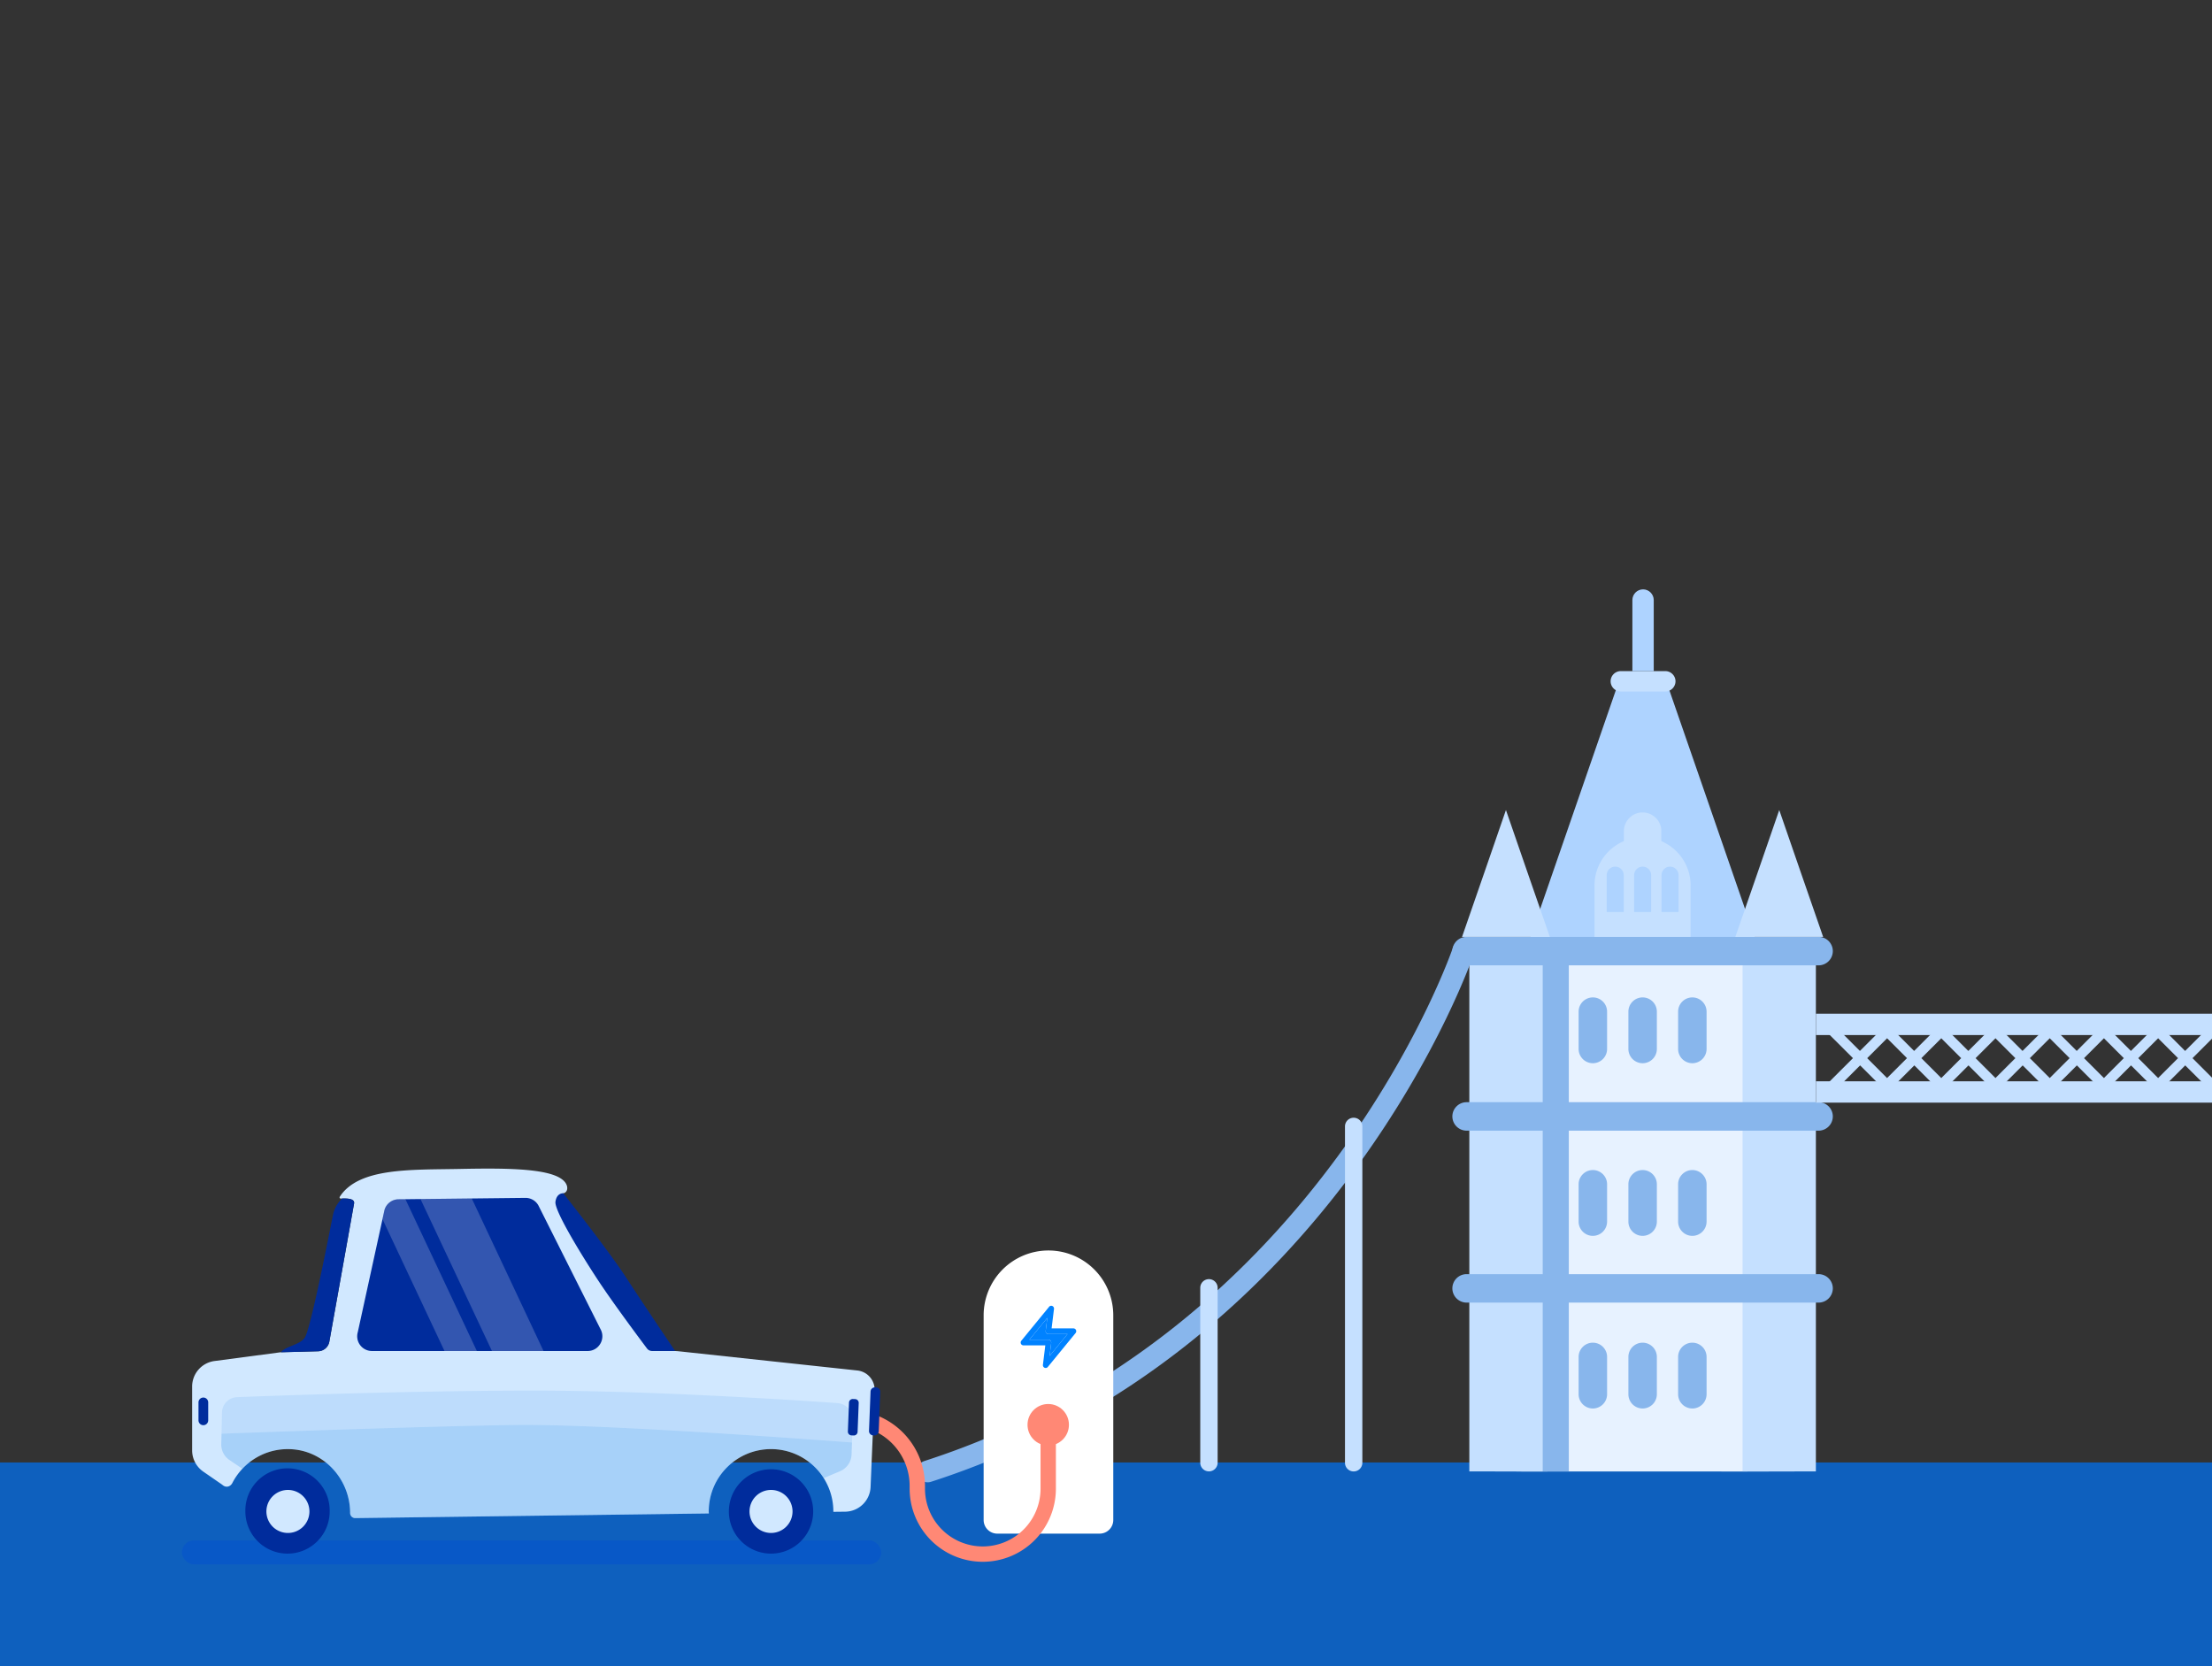 <svg xmlns="http://www.w3.org/2000/svg" width="304" height="229" fill="none"><rect width="100%" height="100%" fill="#333333" stroke="none"/><path fill="#0E60BE" d="M0 201h304v28H0z"/><g clip-path="url(#a)"><path fill="#fff" d="M240.164 130.718h-34.692v71.513h34.692z"/><path fill="#fff" d="M246.636 130.718h-10.073v71.513h10.073zm-33.962 0h-3.602v71.513h3.602zm3.3 8.117c1.078 0 1.955.877 1.955 1.956v5.133a1.957 1.957 0 0 1-1.955 1.956 1.96 1.96 0 0 1-1.956-1.956v-5.133c0-1.079.877-1.956 1.956-1.956m6.838 0c1.078 0 1.956.877 1.956 1.956v5.133a1.96 1.96 0 0 1-1.956 1.956 1.96 1.96 0 0 1-1.956-1.956v-5.133c0-1.079.877-1.956 1.956-1.956m6.845 0c1.078 0 1.955.877 1.955 1.956v5.133a1.957 1.957 0 0 1-1.955 1.956 1.96 1.96 0 0 1-1.956-1.956v-5.133c0-1.079.877-1.956 1.956-1.956m-13.683 23.115c1.078 0 1.955.877 1.955 1.956v5.133a1.957 1.957 0 0 1-1.955 1.956 1.96 1.96 0 0 1-1.956-1.956v-5.133c0-1.079.877-1.956 1.956-1.956m6.838 0c1.078 0 1.956.877 1.956 1.956v5.133a1.96 1.96 0 0 1-1.956 1.956 1.96 1.96 0 0 1-1.956-1.956v-5.133c0-1.079.877-1.956 1.956-1.956m6.845 0c1.078 0 1.955.877 1.955 1.956v5.133a1.957 1.957 0 0 1-1.955 1.956 1.96 1.96 0 0 1-1.956-1.956v-5.133c0-1.079.877-1.956 1.956-1.956m-13.683 23.182c1.078 0 1.955.878 1.955 1.956v5.134a1.957 1.957 0 0 1-1.955 1.955 1.957 1.957 0 0 1-1.956-1.955v-5.134c0-1.078.877-1.956 1.956-1.956m6.838 0c1.078 0 1.956.878 1.956 1.956v5.134a1.96 1.96 0 0 1-1.956 1.955 1.957 1.957 0 0 1-1.956-1.955v-5.134c0-1.078.877-1.956 1.956-1.956m6.845 0c1.078 0 1.955.878 1.955 1.956v5.134a1.957 1.957 0 0 1-1.955 1.955 1.957 1.957 0 0 1-1.956-1.955v-5.134c0-1.078.877-1.956 1.956-1.956"/><path fill="#fff" fill-rule="evenodd" d="M222.814 115.08c3.631 0 6.6 2.969 6.6 6.6v7.075h-13.208v-7.075c0-3.631 2.97-6.6 6.601-6.6z" clip-rule="evenodd"/><path fill="#fff" fill-rule="evenodd" d="M222.812 111.659a2.58 2.58 0 0 1 2.574 2.574v11.108h-5.14v-11.108a2.58 2.58 0 0 1 2.574-2.574zm-3.769 7.448c.647 0 1.172.525 1.172 1.172v5.069h-2.344v-5.069c0-.647.525-1.172 1.172-1.172" clip-rule="evenodd"/><path fill="#fff" fill-rule="evenodd" d="M222.811 119.107c.647 0 1.172.525 1.172 1.172v5.069h-2.344v-5.069c0-.647.525-1.172 1.172-1.172m3.766 0c.647 0 1.172.525 1.172 1.172v5.069h-2.344v-5.069c0-.647.525-1.172 1.172-1.172m-11.825 35.058h3.545v2.624c0 .978-.799 1.769-1.769 1.769a1.777 1.777 0 0 1-1.769-1.769v-2.624zm12.582 0h3.545v2.624c0 .978-.798 1.769-1.769 1.769s-1.768-.798-1.768-1.769v-2.624zm-6.291 0h3.545v2.624c0 .978-.798 1.769-1.769 1.769a1.777 1.777 0 0 1-1.769-1.769v-2.624zm-6.291-22.599h3.545v2.625c0 .978-.799 1.769-1.769 1.769a1.777 1.777 0 0 1-1.769-1.769v-2.625zm12.582 0h3.545v2.625c0 .978-.798 1.769-1.769 1.769s-1.768-.799-1.768-1.769v-2.625zm-6.291 0h3.545v2.625c0 .978-.798 1.769-1.769 1.769a1.777 1.777 0 0 1-1.769-1.769v-2.625zm-6.291 47.151h3.545v2.625c0 .97-.799 1.769-1.769 1.769a1.777 1.777 0 0 1-1.769-1.769v-2.625zm12.582 0h3.545v2.625c0 .97-.798 1.769-1.769 1.769s-1.768-.799-1.768-1.769v-2.625zm-6.291 0h3.545v2.625c0 .97-.798 1.769-1.769 1.769a1.777 1.777 0 0 1-1.769-1.769v-2.625z" clip-rule="evenodd"/><path fill="#AED3FF" fill-rule="evenodd" d="m229.024 93.706 5.681 16.408 8.951 25.891h-35.821l8.959-25.891 5.673-16.408z" clip-rule="evenodd"/><path fill="#E7F2FF" d="M243.095 130.718h-34.692v71.513h34.692z"/><path fill="#C5E0FF" d="M212.006 130.718h-10.073v71.513h10.073zm37.554 0h-10.073v71.513h10.073z"/><path fill="#88B6EC" d="M215.607 130.718h-3.602v71.513h3.602z"/><path fill="#88B6EC" fill-rule="evenodd" d="M201.557 128.763h48.375c1.078 0 1.956.877 1.956 1.956a1.96 1.96 0 0 1-1.956 1.956h-48.375a1.96 1.96 0 0 1-1.955-1.956c0-1.079.877-1.956 1.955-1.956m0 22.722h48.375c1.078 0 1.956.877 1.956 1.956a1.963 1.963 0 0 1-1.956 1.956h-48.375a1.963 1.963 0 0 1-1.955-1.956c0-1.079.877-1.956 1.955-1.956m0 23.632h48.375c1.078 0 1.956.877 1.956 1.956a1.96 1.96 0 0 1-1.956 1.955h-48.375a1.96 1.96 0 0 1-1.955-1.955c0-1.079.877-1.956 1.955-1.956" clip-rule="evenodd"/><path fill="#88B6EC" d="M218.909 137.083c1.079 0 1.956.877 1.956 1.955v5.134a1.96 1.96 0 0 1-1.956 1.956 1.96 1.96 0 0 1-1.956-1.956v-5.134c0-1.078.878-1.955 1.956-1.955m6.84 0c1.079 0 1.956.877 1.956 1.955v5.134a1.96 1.96 0 0 1-1.956 1.956 1.96 1.96 0 0 1-1.955-1.956v-5.134c0-1.078.877-1.955 1.955-1.955m6.834 0c1.078 0 1.955.877 1.955 1.955v5.134a1.96 1.96 0 0 1-1.955 1.956 1.96 1.96 0 0 1-1.956-1.956v-5.134c0-1.078.877-1.955 1.956-1.955m-13.674 23.727c1.079 0 1.956.877 1.956 1.955v5.134a1.96 1.96 0 0 1-1.956 1.956 1.96 1.96 0 0 1-1.956-1.956v-5.134c0-1.078.878-1.955 1.956-1.955m6.84 0c1.079 0 1.956.877 1.956 1.955v5.134a1.96 1.96 0 0 1-1.956 1.956 1.957 1.957 0 0 1-1.955-1.956v-5.134c0-1.078.877-1.955 1.955-1.955m6.834 0c1.078 0 1.955.877 1.955 1.955v5.134a1.957 1.957 0 0 1-1.955 1.956 1.96 1.96 0 0 1-1.956-1.956v-5.134c0-1.078.877-1.955 1.956-1.955m-13.674 23.727c1.079 0 1.956.877 1.956 1.956v5.133a1.96 1.96 0 0 1-1.956 1.956 1.96 1.96 0 0 1-1.956-1.956v-5.133c0-1.079.878-1.956 1.956-1.956m6.84 0c1.079 0 1.956.877 1.956 1.956v5.133a1.96 1.96 0 0 1-1.956 1.956 1.957 1.957 0 0 1-1.955-1.956v-5.133c0-1.079.877-1.956 1.955-1.956m6.834 0c1.078 0 1.955.877 1.955 1.956v5.133a1.957 1.957 0 0 1-1.955 1.956 1.96 1.96 0 0 1-1.956-1.956v-5.133c0-1.079.877-1.956 1.956-1.956"/><path fill="#C5E0FF" fill-rule="evenodd" d="m206.965 111.328 3.012 8.721 3.02 8.714h-12.065l3.02-8.714zm37.56 0 3.013 8.721 3.02 8.714h-12.065l3.02-8.714zm-18.78 3.752c3.631 0 6.6 2.969 6.6 6.6v7.075h-13.208v-7.075c0-3.631 2.969-6.6 6.6-6.6zm-2.991-22.845h6.112c.769 0 1.402.632 1.402 1.401a1.41 1.41 0 0 1-1.402 1.403h-6.112a1.41 1.41 0 0 1-1.402-1.403c0-.776.633-1.401 1.402-1.401" clip-rule="evenodd"/><path fill="#AED3FF" fill-rule="evenodd" d="M225.81 81c.805 0 1.467.662 1.467 1.467v9.771h-2.934v-9.771c0-.805.662-1.467 1.467-1.467" clip-rule="evenodd"/><path fill="#C5E0FF" fill-rule="evenodd" d="M225.748 111.659a2.58 2.58 0 0 1 2.574 2.574v11.108h-5.148v-11.108a2.58 2.58 0 0 1 2.574-2.574" clip-rule="evenodd"/><path fill="#AED3FF" fill-rule="evenodd" d="M221.983 119.107c.647 0 1.172.525 1.172 1.172v5.069h-2.344v-5.069c0-.647.525-1.172 1.172-1.172m3.768 0c.647 0 1.172.525 1.172 1.172v5.069h-2.344v-5.069c0-.647.525-1.172 1.172-1.172m3.766 0c.647 0 1.172.525 1.172 1.172v5.069h-2.344v-5.069c0-.647.525-1.172 1.172-1.172" clip-rule="evenodd"/><path fill="#C5E0FF" d="M358.542 139.324H249.57v2.933h108.972zm0 9.285H249.57v2.934h108.972z"/><path fill="#C5E0FF" fill-rule="evenodd" d="M251.299 141.117a.703.703 0 0 1 .992 0l3.322 3.322 2.941-2.941a.7.7 0 0 1 .194-.388.7.7 0 0 1 .59-.201.68.68 0 0 1 .589.201.7.7 0 0 1 .194.388l2.941 2.941 2.941-2.941a.7.7 0 0 1 .194-.388.7.7 0 0 1 .589-.201.69.69 0 0 1 .59.201.7.7 0 0 1 .194.388l2.941 2.941 2.941-2.941a.7.7 0 0 1 .194-.388.7.7 0 0 1 .589-.201.695.695 0 0 1 .784.589l2.941 2.941 2.94-2.941a.696.696 0 0 1 .784-.589.695.695 0 0 1 .784.589l2.941 2.941 2.94-2.941a.696.696 0 0 1 .784-.589.695.695 0 0 1 .784.589l2.941 2.941 2.94-2.941a.7.7 0 0 1 .784-.589.7.7 0 0 1 .784.589l2.94 2.941 2.941-2.941a.695.695 0 0 1 .784-.589.68.68 0 0 1 .589.201.7.7 0 0 1 .195.388l2.94 2.941 2.941-2.941a.695.695 0 0 1 .784-.589.68.68 0 0 1 .589.201.7.7 0 0 1 .195.388l2.94 2.941 2.941-2.941a.695.695 0 0 1 .784-.589.68.68 0 0 1 .589.201.7.7 0 0 1 .194.388l2.941 2.941 2.941-2.941a.7.7 0 0 1 .194-.388.7.7 0 0 1 .59-.201.68.68 0 0 1 .589.201.7.7 0 0 1 .194.388l2.941 2.941 2.941-2.941a.7.7 0 0 1 .194-.388.7.7 0 0 1 .59-.201.68.68 0 0 1 .589.201.7.7 0 0 1 .194.388l2.941 2.941 2.941-2.941a.7.7 0 0 1 .194-.388.7.7 0 0 1 .589-.201.69.69 0 0 1 .59.201.7.7 0 0 1 .194.388l2.941 2.941 2.941-2.941a.7.7 0 0 1 .194-.388.7.7 0 0 1 .589-.201.695.695 0 0 1 .784.589l2.941 2.941 3.329-3.322a.703.703 0 0 1 .992 0 .704.704 0 0 1 0 .993l-3.322 3.321 3.322 3.322a.701.701 0 1 1-.992.992l-3.329-3.321-2.941 2.94a.694.694 0 0 1-.784.59.68.68 0 0 1-.589-.201.7.7 0 0 1-.194-.389l-2.941-2.94-2.941 2.94a.7.7 0 0 1-.194.389.7.7 0 0 1-.59.201.68.68 0 0 1-.589-.201.7.7 0 0 1-.194-.389l-2.934-2.94-2.941 2.94a.7.7 0 0 1-.194.389.7.7 0 0 1-.589.201.694.694 0 0 1-.784-.59l-2.941-2.94-2.94 2.94a.696.696 0 0 1-.784.59.694.694 0 0 1-.784-.59l-2.941-2.94-2.94 2.94a.7.7 0 0 1-.784.59.694.694 0 0 1-.784-.59l-2.941-2.94-2.94 2.94a.7.7 0 0 1-.784.59.7.7 0 0 1-.784-.59l-2.94-2.94-2.934 2.94a.694.694 0 0 1-.784.59.68.68 0 0 1-.589-.201.7.7 0 0 1-.194-.389l-2.941-2.94-2.941 2.94a.7.7 0 0 1-.194.389.7.7 0 0 1-.59.201.68.68 0 0 1-.589-.201.7.7 0 0 1-.194-.389l-2.941-2.94-2.941 2.94a.7.7 0 0 1-.194.389.7.7 0 0 1-.59.201.68.68 0 0 1-.589-.201.7.7 0 0 1-.194-.389l-2.934-2.94-2.941 2.94a.7.7 0 0 1-.194.389.7.7 0 0 1-.589.201.694.694 0 0 1-.784-.59l-2.941-2.94-2.94 2.94a.696.696 0 0 1-.784.59.694.694 0 0 1-.784-.59l-2.941-2.94-2.94 2.94a.7.7 0 0 1-.784.59.7.7 0 0 1-.784-.59l-2.933-2.94-2.941 2.94a.694.694 0 0 1-.784.59.68.68 0 0 1-.589-.201.7.7 0 0 1-.194-.389l-2.941-2.94-3.322 3.321a.701.701 0 1 1-.992-.992l3.329-3.322-3.329-3.321a.704.704 0 0 1 0-.993zm100.194 4.314-2.733-2.732-2.732 2.732 2.732 2.733zm-7.457 0-2.732-2.732-2.732 2.732 2.732 2.733zm-7.448 0-2.733-2.732-2.732 2.732 2.732 2.733zm-7.449 0-2.733-2.732-2.732 2.732 2.732 2.733zm-7.456 0-2.733-2.732-2.732 2.732 2.732 2.733zm-7.449 0-2.733-2.732-2.732 2.732 2.732 2.733zm-7.449 0-2.733-2.732-2.732 2.732 2.732 2.733zm-7.456 0-2.733-2.732-2.732 2.732 2.732 2.733zm-7.449 0-2.733-2.732-2.732 2.732 2.732 2.733zm-7.449 0-2.732-2.732-2.733 2.732 2.733 2.733zm-7.456 0-2.733-2.732-2.732 2.732 2.732 2.733zm-7.449 0-2.732-2.732-2.733 2.732 2.733 2.733zm-7.449 0-2.732-2.732-2.733 2.732 2.733 2.733z" clip-rule="evenodd"/><path fill="#88B6EC" fill-rule="evenodd" d="M202.509 131.208a1.497 1.497 0 0 0-2.826-.985c-.05.151-18.026 52.947-72.641 70.577a1.5 1.5 0 0 0-.971 1.884 1.5 1.5 0 0 0 1.884.971c56.054-18.098 74.503-72.289 74.554-72.447" clip-rule="evenodd"/><path fill="#C5E0FF" d="M186.038 153.62a1.19 1.19 0 0 1 1.193 1.193v46.225a1.19 1.19 0 0 1-1.193 1.194 1.19 1.19 0 0 1-1.194-1.194v-46.225a1.19 1.19 0 0 1 1.194-1.193m-18.697 23.376a1.193 1.193 0 1 0-2.387 0v24.036a1.193 1.193 0 0 0 2.387 0zm-18.786 13.79a1.194 1.194 0 1 0-2.387 0v10.246a1.194 1.194 0 0 0 2.387 0z"/><path fill="#fff" d="M135.184 180.773a8.91 8.91 0 0 1 8.908-8.908 8.91 8.91 0 0 1 8.908 8.908v28.132a1.874 1.874 0 0 1-1.875 1.875h-14.066a1.874 1.874 0 0 1-1.875-1.875z"/><path fill="#0082FF" fill-rule="evenodd" d="M144.625 179.496a.39.39 0 0 1 .227.405l-.328 2.672h3.003a.38.38 0 0 1 .346.224.39.39 0 0 1-.052.413l-3.818 4.664a.38.38 0 0 1-.445.107.39.39 0 0 1-.227-.404l.328-2.672h-3.004a.38.38 0 0 1-.346-.224.4.4 0 0 1 .053-.414l3.818-4.663a.376.376 0 0 1 .445-.108m-3.155 4.631h2.621a.38.38 0 0 1 .287.132.4.4 0 0 1 .092.305l-.22 1.794 2.462-3.008h-2.621a.38.38 0 0 1-.286-.131.4.4 0 0 1-.093-.306l.221-1.793z" clip-rule="evenodd"/><path fill="#0082FF" d="M144.091 184.127h-2.621l2.463-3.007-.221 1.793a.4.4 0 0 0 .093.306.38.38 0 0 0 .286.131h2.621l-2.462 3.008.22-1.794a.4.4 0 0 0-.092-.305.38.38 0 0 0-.287-.132"/><path stroke="#FF8875" stroke-linecap="round" stroke-width="2.11" d="M144.059 196.455v8.143a8.996 8.996 0 0 1-8.995 8.996v0a8.996 8.996 0 0 1-8.996-8.996v-.367a9.363 9.363 0 0 0-9.363-9.363h-10.591"/><ellipse cx="144.06" cy="195.82" fill="#FF8875" rx="2.846" ry="2.856"/><rect width="96.117" height="3.282" x="25" y="211.718" fill="#004BD5" fill-opacity=".4" rx="1.641"/><g clip-path="url(#b)"><path fill="#002C9C" d="M105.965 213.527a5.795 5.795 0 0 0 5.793-5.796 5.795 5.795 0 0 0-5.793-5.796 5.795 5.795 0 0 0-5.794 5.796 5.795 5.795 0 0 0 5.794 5.796"/><path fill="#D1E8FF" d="M105.965 210.688a2.957 2.957 0 1 0-.002-5.914 2.957 2.957 0 0 0 .002 5.914"/><path fill="#002C9C" d="M39.515 213.527c3.2 0 5.793-2.595 5.793-5.796a5.795 5.795 0 1 0-11.587 0 5.795 5.795 0 0 0 5.794 5.796"/><path fill="#D1E8FF" d="M39.515 210.688a2.957 2.957 0 1 0-.001-5.913 2.957 2.957 0 0 0 0 5.913"/><path fill="#D1E8FF" d="M26.406 190.566v8.777a3.55 3.55 0 0 0 1.53 2.914l2.492 1.721q.099.07.19.142c.455.379 1.051.218 1.321-.313 1.474-2.848 4.496-4.772 7.954-4.635 2.317.086 4.373 1.123 5.851 2.716a8.9 8.9 0 0 1 2.373 6.056c0 .393.318.706.711.701l48.59-.639c-.004-.09-.013-.18-.013-.275 0-4.734 3.832-8.568 8.56-8.568a8.567 8.567 0 0 1 8.565 8.568c0 .019-.005.033-.005.052l1.63-.019a3.54 3.54 0 0 0 3.491-3.398l.555-13.25a2.66 2.66 0 0 0-2.374-2.758l-24.71-2.658c-.123-.005-.25-.015-.374-.019 0 0-1.919.075-2.25-.384l-11.654-17.548s-2.639-3.612-1.426-3.744h.019c.521-.133.64-.687.426-1.18-1-2.308-7.977-2.303-14.799-2.166-6.609.128-13.69-.185-16.315 3.749-.076.109-.124.227.01.303.132.076 2.112-.232 1.899.734l-3.392 18.947a1.61 1.61 0 0 1-1.54 1.322l-5.111.137h-.02l-9.105 1.204a3.54 3.54 0 0 0-3.079 3.511"/><path fill="#0074E3" d="M30.443 197.049c1.076-.042 27.704-1.028 40.287-1.199 12.838-.18 46.359 2.408 46.359 2.408l.109-3.052a2.294 2.294 0 0 0-2.132-2.37c-6.476-.454-25.956-1.715-41.76-1.715-15.87 0-34.62.668-40.721.9a2.155 2.155 0 0 0-2.075 2.109z" opacity=".1"/><path fill="#002C9C" d="M77.413 164.005s6.154 7.762 8.65 11.596 6.723 10.08 6.723 10.08h-3.17a.87.87 0 0 1-.696-.346c-.976-1.299-4.448-5.962-6.429-8.928-2.316-3.479-6.329-9.99-6.153-11.241.175-1.251 1.07-1.161 1.07-1.161zm-26.296 21.676h29.641c1.54 0 2.516-1.654 1.772-3.005l-8.532-16.994a2.02 2.02 0 0 0-1.795-1.047l-7.367.081-7.044.08h-.005l-2.065.024-.958.009a2.025 2.025 0 0 0-1.923 1.465l-.275 1.26-3.396 15.539a2.026 2.026 0 0 0 1.947 2.588m-4.103-20.956c.564-.009 1.805-.052 1.64.725l-3.392 18.946a1.61 1.61 0 0 1-1.54 1.323l-5.112.137c.555-.815 2.606-1.005 3.27-2 .847-1.265 3.434-14.672 3.879-16.861a4.3 4.3 0 0 1 1.255-2.27m-19.735 30.457a.668.668 0 1 0 1.335 0v-2.412a.668.668 0 1 0-1.335 0zm92.724 2.097.142.005a.6.6 0 0 0 .62-.573l.211-5.408a.6.6 0 0 0-.573-.62l-.142-.005a.596.596 0 0 0-.62.573l-.211 5.408a.597.597 0 0 0 .573.62m-2.982-.001.303.011a.516.516 0 0 0 .536-.496l.155-3.968a.516.516 0 0 0-.496-.536l-.303-.012a.516.516 0 0 0-.536.496l-.155 3.968a.52.52 0 0 0 .496.537"/><path fill="#fff" d="m57.791 164.796 9.82 20.885H74.7l-9.863-20.965zm-5.225 2.758 8.523 18.127h4.448l-9.816-20.861-.956.009a2.025 2.025 0 0 0-1.924 1.465z" opacity=".2"/><path fill="#0074E3" d="m30.51 194.13-.067 2.919c1.075-.042 27.704-1.028 40.286-1.199 12.838-.18 46.36 2.408 46.36 2.408l.109-3.052-.166 4.696a2.59 2.59 0 0 1-1.582 2.299l-2.246.947a8.56 8.56 0 0 0-7.238-3.985c-4.728 0-8.56 3.834-8.56 8.568 0 .095.009.185.013.275l-48.59.639a.7.7 0 0 1-.71-.701 8.92 8.92 0 0 0-2.374-6.056c-1.478-1.593-3.534-2.63-5.85-2.716a8.51 8.51 0 0 0-6.576 2.692l-1.786-1.204a2.55 2.55 0 0 1-1.123-2.17z" opacity=".2"/></g></g><defs><clipPath id="a"><path fill="#fff" d="M0 8a8 8 0 0 1 8-8h288a8 8 0 0 1 8 8v213a8 8 0 0 1-8 8H8a8 8 0 0 1-8-8z"/></clipPath><clipPath id="b"><path fill="#fff" d="M26.406 160.612h94.571v52.915h-94.57z"/></clipPath></defs></svg>